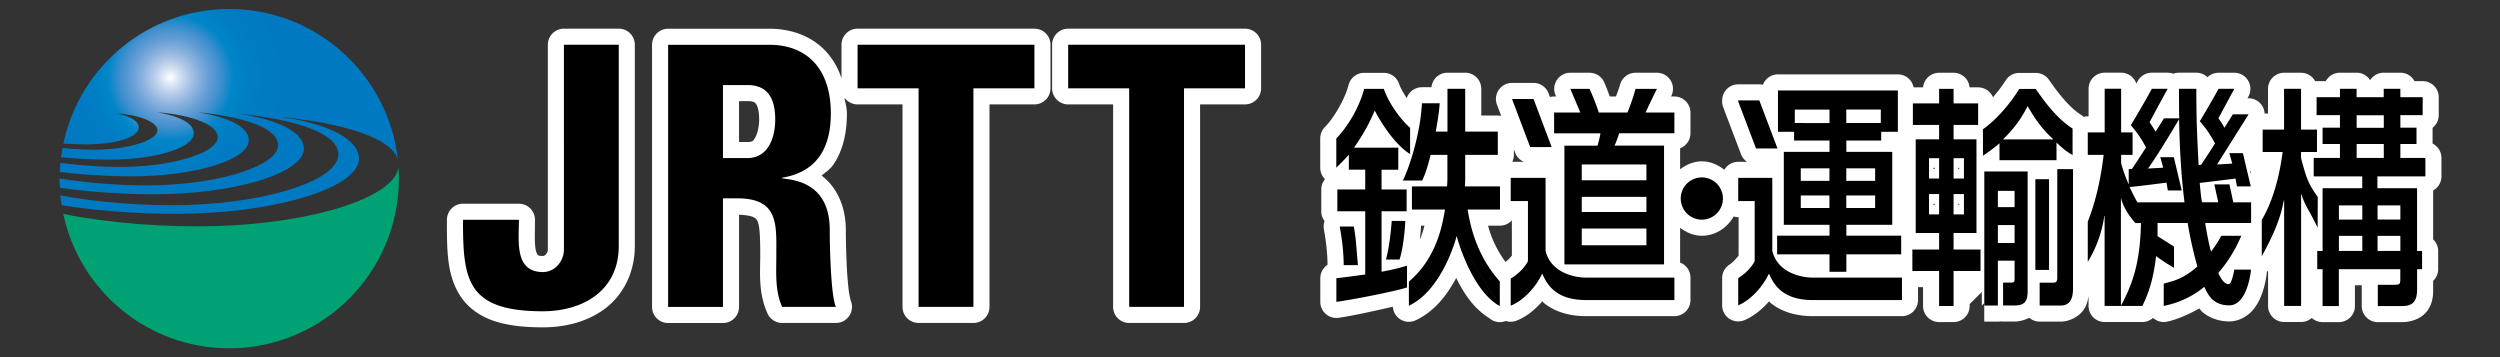 <svg xmlns="http://www.w3.org/2000/svg" xml:space="preserve" id="レイヤー_1" width="420" height="60" x="0px" y="0px" version="1.1" viewBox="0 0 420 60"><rect x="0" y="0" width="420" height="60" fill="#333333" stroke="none"/><style>.st0{fill:#040000}.st1{fill:#00a273}.st2{fill:url(#SVGID_1_)}</style><g id="g41" transform="translate(7.096 -.055) scale(1.08)"><g id="g39"><path id="path14" d="M55.42 26.06c-.56 4.59-12.84 8.65-28.09 9.15-8.03.26-17.19-.47-24.06-1.88 2.53 11.94 13.13 20.9 25.82 20.9 14.58 0 26.39-11.82 26.39-26.39 0-.6-.02-1.19-.06-1.78z" style="color:#000;font-style:normal;font-variant:normal;font-weight:400;font-stretch:normal;font-size:medium;font-family:sans-serif;font-variant-ligatures:normal;font-variant-position:normal;font-variant-caps:normal;font-variant-numeric:normal;font-variant-alternates:normal;font-variant-east-asian:normal;font-feature-settings:normal;text-indent:0;text-decoration:none;text-decoration-line:none;text-decoration-style:solid;text-decoration-color:#000;letter-spacing:normal;word-spacing:normal;text-transform:none;writing-mode:lr-tb;direction:ltr;text-orientation:mixed;dominant-baseline:auto;baseline-shift:baseline;text-anchor:start;clip-rule:nonzero;display:inline;overflow:visible;visibility:visible;opacity:1;color-interpolation:sRGB;vector-effect:none;fill:#00a273;fill-opacity:1;fill-rule:nonzero;stroke:none;stroke-width:1;stroke-linecap:butt;stroke-linejoin:miter;stroke-miterlimit:4;stroke-dasharray:none;stroke-dashoffset:0;stroke-opacity:1;color-rendering:auto;image-rendering:auto;shape-rendering:auto;text-rendering:auto;enable-background:accumulate;stop-color:#000;stop-opacity:1"/><radialGradient id="SVGID_1_" cx="-847.154" cy="-1212.3" r="267.743" gradientTransform="matrix(.206 0 0 .206 194.452 261.866)" gradientUnits="userSpaceOnUse"><stop id="stop16" offset="0" style="stop-color:#fff"/><stop id="stop18" offset="0.023" style="stop-color:#dae4f4"/><stop id="stop20" offset="0.05" style="stop-color:#b1c9e8"/><stop id="stop22" offset="0.079" style="stop-color:#8ab1de"/><stop id="stop24" offset="0.109" style="stop-color:#649ed5"/><stop id="stop26" offset="0.142" style="stop-color:#3f8fce"/><stop id="stop28" offset="0.178" style="stop-color:#0085c9"/><stop id="stop30" offset="0.219" style="stop-color:#007ec5"/><stop id="stop32" offset="0.268" style="stop-color:#007ac3"/><stop id="stop34" offset="0.35" style="stop-color:#0079c3"/></radialGradient><path id="path37" d="M55.32 24.87C53.84 11.69 42.66 1.45 29.09 1.45c-12.71 0-23.3 8.98-25.81 20.94 1.74.1 3.33.15 4.4.11 4.52-.15 7.36-1.28 7.32-2.64-.03-.93-.89-1.55-3.35-2.15 3.64.22 6.23 1.39 6.27 2.59.05 1.5-4.06 2.87-9.04 3.03-1.49.05-3.57-.05-5.73-.25-.09.48-.16.95-.23 1.44 3.17.29 6.45.42 8.78.35 6.94-.23 11.94-2.04 11.87-4.13-.05-1.43-1.84-2.52-5.68-3.23 5.54.46 9.38 1.96 9.41 3.85.04 2.31-6.17 4.39-13.81 4.64-3.03.1-7.03-.15-10.67-.62-.04.47-.08.94-.1 1.42 4.34.52 9.28.77 12.98.65 9.35-.31 16.52-2.8 16.43-5.63-.06-1.93-2.8-3.49-8.01-4.32 7.44.71 12.54 2.54 12.56 5.1.02 3.11-8.28 5.92-18.58 6.26-4.7.15-10.54-.26-15.41-1.04v.06c0 .46.02.92.04 1.38 5.36.77 11.86 1.14 16.98.97 11.77-.39 21.1-3.57 20.99-7.12-.08-2.43-3.75-4.45-10.34-5.4 9.34.96 15.69 3.11 15.7 6.35.01 3.92-10.39 7.44-23.34 7.87-6.4.21-13.97-.37-19.89-1.48.05.51.11 1.02.19 1.52 6.27 1.02 14.19 1.51 20.71 1.29 14.18-.47 25.69-4.33 25.54-8.61-.1-2.93-4.7-5.42-12.68-6.49 10.41 1.09 17.68 3.29 18.73 6.71z" style="color:#000;font-style:normal;font-variant:normal;font-weight:400;font-stretch:normal;font-size:medium;font-family:sans-serif;font-variant-ligatures:normal;font-variant-position:normal;font-variant-caps:normal;font-variant-numeric:normal;font-variant-alternates:normal;font-variant-east-asian:normal;font-feature-settings:normal;text-indent:0;text-decoration:none;text-decoration-line:none;text-decoration-style:solid;text-decoration-color:#000;letter-spacing:normal;word-spacing:normal;text-transform:none;writing-mode:lr-tb;direction:ltr;text-orientation:mixed;dominant-baseline:auto;baseline-shift:baseline;text-anchor:start;clip-rule:nonzero;display:inline;overflow:visible;visibility:visible;opacity:1;color-interpolation:sRGB;vector-effect:none;fill:url(#SVGID_1_);fill-opacity:1;fill-rule:nonzero;stroke:none;stroke-width:1;stroke-linecap:butt;stroke-linejoin:miter;stroke-miterlimit:4;stroke-dasharray:none;stroke-dashoffset:0;stroke-opacity:1;color-rendering:auto;image-rendering:auto;shape-rendering:auto;text-rendering:auto;enable-background:accumulate;stop-color:#000;stop-opacity:1"/></g></g><g id="g95" style="stroke:none;stroke-width:10;stroke-linecap:round;stroke-linejoin:round;stroke-miterlimit:4;stroke-dasharray:none;stroke-opacity:1" transform="translate(7.096 -.055) scale(1.08)"><g id="g93" style="stroke:none;stroke-width:10;stroke-linecap:round;stroke-linejoin:round;stroke-miterlimit:4;stroke-dasharray:none;stroke-opacity:1"><g id="g91" style="stroke:none;stroke-width:10;stroke-linecap:round;stroke-linejoin:round;stroke-miterlimit:4;stroke-dasharray:none;stroke-opacity:1"><g id="path89" style="opacity:1"><path id="path941" d="M81.15 4.51a2.5 2.5 0 0 0-2.5 2.5v31.86c0 .463-.368 1-.77 1-.661 0-.729-.111-.786-.163-.057-.052-.2-.233-.317-.734-.231-1.003-.127-2.907-.127-4.733a2.5 2.5 0 0 0-2.5-2.5h-8.7a2.5 2.5 0 0 0-2.5 2.5c0 4.676-.052 8.686 2.171 11.985 1.112 1.65 2.83 2.93 4.953 3.681 2.123.752 4.653 1.065 7.807 1.065 3.44 0 6.908-.84 9.668-2.918 2.76-2.078 4.63-5.518 4.63-9.752V7.01a2.5 2.5 0 0 0-2.5-2.5zm45.68 0a2.5 2.5 0 0 0-2.5 2.5v5.21c-.541-1.594-1.342-3.004-2.416-4.167-2.179-2.361-5.352-3.533-8.795-3.533H97.36a2.5 2.5 0 0 0-2.5 2.5V47.8a2.5 2.5 0 0 0 2.5 2.5h8.532a2.5 2.5 0 0 0 2.5-2.5V33.452c1.093.045 1.91.201 2.252.381.387.204.488.332.658.725.339.785.388 2.817.388 5.324 0 2.511-.334 5.705 1.135 8.941a2.5 2.5 0 0 0 2.276 1.467h8.36a2.5 2.5 0 0 0 2.265-3.559c.095.205-.153-.57-.268-1.474a49.991 49.991 0 0 1-.277-3.254c-.137-2.385-.18-4.936-.18-6.182 0-4.054-1.693-6.903-3.768-8.453.616-.533 1.33-.985 1.784-1.642 1.593-2.305 2.154-5.109 2.154-8.036 0-.884-.256-1.614-.365-2.435a2.5 2.5 0 0 0 2.025 1.035h6.99v31.5a2.5 2.5 0 0 0 2.5 2.5h8.53a2.5 2.5 0 0 0 2.5-2.5v-31.5h6.99a2.5 2.5 0 0 0 2.5-2.5V7.01a2.5 2.5 0 0 0-2.5-2.5zm32.76 0a2.5 2.5 0 0 0-2.5 2.5v6.78a2.5 2.5 0 0 0 2.5 2.5h6.99v31.5a2.5 2.5 0 0 0 2.5 2.5h8.53a2.5 2.5 0 0 0 2.5-2.5v-31.5h6.99a2.5 2.5 0 0 0 2.5-2.5V7.01a2.5 2.5 0 0 0-2.5-2.5zm-75.94 5h3.53V38.3c0 2.887-1.009 4.531-2.639 5.759-1.63 1.227-4.06 1.912-6.66 1.912-2.806 0-4.811-.31-6.137-.78-1.325-.47-1.97-1.01-2.476-1.761-.792-1.175-1.077-3.61-1.196-6.69h3.516c-.007 1.043.046 2.18.318 3.358.26 1.12.772 2.356 1.832 3.316s2.575 1.455 4.143 1.455c3.439 0 5.77-2.964 5.77-6zm45.68 0h22.51v1.78h-6.99a2.5 2.5 0 0 0-2.5 2.5v31.5h-3.53v-31.5a2.5 2.5 0 0 0-2.5-2.5h-6.99zm32.76 0h22.51v1.78h-6.99a2.5 2.5 0 0 0-2.5 2.5v31.5h-3.53v-31.5a2.5 2.5 0 0 0-2.5-2.5h-6.99zm-62.23.01h13.26c2.376 0 3.98.687 5.12 1.923 1.141 1.237 1.93 3.219 1.93 6.246 0 2.274-.459 4.022-1.268 5.192-.809 1.17-1.955 1.976-4.203 2.342a2.5 2.5 0 0 0-2.1 2.466v.112a2.5 2.5 0 0 0 2.196 2.48c1.035.128 2.348.307 3.336.953.987.647 1.869 1.544 1.869 4.586 0 1.355.042 3.942.188 6.47.06 1.052.153 2.05.257 3h-3.377c-.316-1.537-.379-3.293-.379-5.41 0-2.352.277-4.813-.796-7.302-.537-1.244-1.552-2.451-2.922-3.172-1.37-.72-2.982-1.006-4.881-1.006h-2.2a2.5 2.5 0 0 0-2.5 2.5v14.4h-3.53zm6.03 1.26a2.5 2.5 0 0 0-2.5 2.5v11.36a2.5 2.5 0 0 0 2.5 2.5h3.78c2.528 0 4.635-1.547 5.621-3.288.986-1.742 1.229-3.594 1.229-5.202 0-2.3-.473-4.304-1.778-5.795-1.305-1.49-3.265-2.076-5.072-2.076zm112.7.58a2.5 2.5 0 0 0-2.488 2.26h-1.483a2.5 2.5 0 0 0-2.367 1.7c-.514-.807-.984-1.63-1.195-2.248a2.5 2.5 0 0 0-2.368-1.691h-3.058a2.5 2.5 0 0 0-2.422 1.877c-.577 2.243-2.318 5.188-3.682 6.558a2.5 2.5 0 0 0-.726 1.764v4.56a2.5 2.5 0 0 0 .742 1.778 2.5 2.5 0 0 0-.582 1.602v3.4a2.5 2.5 0 0 0 .518 1.523 2.5 2.5 0 0 0-.11 1.287c.233 1.299.534 3.152.57 5.508a2.5 2.5 0 0 0-1.128 2.092v3.68a2.5 2.5 0 0 0 2.84 2.476c1.996-.275 5.499-1.047 8.445-1.726a2.5 2.5 0 0 0 3.566 2.11c3.115-1.48 4.967-4.149 6.291-6.585 1.12 2.267 2.624 4.685 5.123 6.238a2.5 2.5 0 0 0 .006.006 2.5 2.5 0 0 0 .39.282c.024.012.04.032.063.045a2.5 2.5 0 0 0 2.127.123 2.5 2.5 0 0 0 1.684-.053c1.546-.608 2.855-1.706 4.01-3.014.09.082.122.172.218.252 1.482 1.23 3.702 2.067 6.586 2.067h13.73a2.5 2.5 0 0 0 2.5-2.5v-3.5a2.5 2.5 0 0 0-1.61-2.336v-5.41c.964.723 2.098 1.236 3.38 1.236 2.14 0 3.949-1.246 4.948-2.994a2.5 2.5 0 0 0 .712.103h.061v5.977c-.458.6-1.094 1.204-1.371 1.375a2.5 2.5 0 0 0-1.19 2.129v4.24a2.5 2.5 0 0 0 3.483 2.297c1.455-.623 2.715-1.675 3.828-2.928.088.08.119.166.213.244 1.482 1.23 3.702 2.067 6.586 2.067h13.86a2.5 2.5 0 0 0 2.5-2.5v-2.02h.78v2.94a2.5 2.5 0 0 0 2.5 2.5h2.25a2.5 2.5 0 0 0 2.5-2.5v-.292l1.891-1.89v2.111l.379-.379v2.88h2.121a2.5 2.5 0 0 0 .438-.04 2.5 2.5 0 0 0 .37.03h1.792c.749 0 1.544-.224 2.281-.587a2.5 2.5 0 0 0 1.62.596h3.269c1.406 0 2.974-.843 3.662-1.974.433-.712.588-1.388.668-2.043v1.578a2.5 2.5 0 0 0 2.5 2.5h5.869a2.5 2.5 0 0 0 1.666-.637 2.5 2.5 0 0 0 2.158.588c1.271-.256 3.127-.98 5.047-2.063.153.17.247.351.43.514 1.03.92 2.57 1.508 4.219 1.508 1.478 0 2.786-.787 3.564-1.647s1.207-1.787 1.523-2.648c.316-.861.5-1.669.618-2.309.058-.32.1-.596.127-.82.014-.119.016-.25.025-.338a2.5 2.5 0 0 0 .184-.07v5.422a2.5 2.5 0 0 0 2.5 2.5h2.64a2.5 2.5 0 0 0 1.658-.631 2.5 2.5 0 0 0 1.682.65h2.53a2.5 2.5 0 0 0 2.5-2.5v-3.23h1.06v3.23a2.5 2.5 0 0 0 2.5 2.5h3.799c1.415 0 3.002-.556 3.875-1.73.872-1.175.935-2.378.935-3.37v-1.316a2.5 2.5 0 0 0 .78-1.814V39.1a2.5 2.5 0 0 0-.78-1.813v-7.611a2.5 2.5 0 0 0 1.291-2.186v-2.87a2.5 2.5 0 0 0-1.38-2.235V19.93a2.5 2.5 0 0 0 .958-1.969V15.17a2.5 2.5 0 0 0-2.5-2.5h-1.271a2.5 2.5 0 0 0-2.197-1.31h-2.59a2.5 2.5 0 0 0-2.112 1.16 2.5 2.5 0 0 0-2.109-1.16h-2.59a2.5 2.5 0 0 0-2.197 1.31h-1.434a2.5 2.5 0 0 0-.22.01 2.5 2.5 0 0 0-2.2-1.31h-2.638a2.5 2.5 0 0 0-2.5 2.5v3.841h-.526a2.5 2.5 0 0 0-2.494-2.371h-.174l.147-.272a2.5 2.5 0 0 0-2.193-3.699h-2.452a2.5 2.5 0 0 0-1.722.692 2.5 2.5 0 0 0-1.737-.702h-2.699a2.5 2.5 0 0 0-.881.162 2.5 2.5 0 0 0-.88-.162h-2.46a2.5 2.5 0 0 0-2.201 1.315c-.08.15-.128.215-.215.373a2.5 2.5 0 0 0-2.363-1.688h-2.56a2.5 2.5 0 0 0-2.5 2.5v4.291h-.132a2.5 2.5 0 0 0-.632.082 2.5 2.5 0 0 0-.4-.31c-1.553-.972-3.225-2.873-4.997-5.45a2.5 2.5 0 0 0-2.06-1.081h-2.56a2.5 2.5 0 0 0-2.116 1.168c-.566.899-1.262 1.784-1.973 2.628a2.5 2.5 0 0 0-2.31-1.546h-1.332a2.5 2.5 0 0 0-2.489-2.272h-2.25a2.5 2.5 0 0 0-2.49 2.272h-1.476a2.5 2.5 0 0 0-2.454-2.022H270a2.5 2.5 0 0 0-2.336 1.615 2.5 2.5 0 0 0-.564-.064h-3.28a2.5 2.5 0 0 0-2.5 2.5v.17a2.5 2.5 0 0 0 .162.887l2.77 7.308a2.5 2.5 0 0 0 .94 1.186h-1.372a2.5 2.5 0 0 0-2.16 1.242c-.984-.775-2.166-1.313-3.5-1.313-1.283 0-2.416.51-3.38 1.233v-3.266a2.5 2.5 0 0 0 1.61-2.338v-3.218a2.5 2.5 0 0 0-2.5-2.5h-.517l.063-.133a2.5 2.5 0 0 0-2.266-3.559h-3.32a2.5 2.5 0 0 0-2.413 1.848c-.158.585-.404 1.2-.628 1.844h-.97c-.28-.745-.496-1.403-.878-2.235a2.5 2.5 0 0 0-2.272-1.457h-2.99a2.5 2.5 0 0 0-2.287 3.51c.015.033.059.141.076.182h-.308a2.5 2.5 0 0 0-.645.084l-.217-.577a2.5 2.5 0 0 0-2.338-1.619h-3.35a2.5 2.5 0 0 0-2.339 3.385l.66 1.744a2.5 2.5 0 0 0-.531-.058h-2.57v-4.16a2.5 2.5 0 0 0-2.5-2.5zm-110.2 4.42h1.28c.903 0 1.118.15 1.31.37.193.22.54.9.54 2.5 0 .993-.237 2.135-.579 2.739-.341.603-.41.752-1.271.752h-1.28zm120.53 7.503.201.531a2.5 2.5 0 0 0 1.34 1.407h-1.787a2.5 2.5 0 0 0 .246-1.08zm65.365 2.822.135.135-.135.135-.135-.135zm3.84.02.115.115-.115.115-.115-.115zm47.316.074h.006c0 .004 0 .008-.002.012zm-1.939.414.139.774a2.5 2.5 0 0 0-.223-.668zM258.16 30.15c.457 0 .78.323.78.78 0 .456-.333.79-.78.79-.456 0-.78-.316-.78-.79 0-.457.324-.78.78-.78zm36.125 1.536.135.134-.135.135-.135-.135zm3.84.02.115.114-.115.116-.115-.116zm-69.516 2.626v5.475a5.022 5.022 0 0 1-.996.986c-1.519-2.107-2.262-3.95-2.709-5.643h1.856a2.5 2.5 0 0 0 1.85-.818zm-14.125.818h.53c-.196.75-.36 1.34-.72 2.17.097-.81.15-1.523.19-2.17z" style="color:#000;font-style:normal;font-variant:normal;font-weight:400;font-stretch:normal;font-size:medium;font-family:sans-serif;font-variant-ligatures:normal;font-variant-position:normal;font-variant-caps:normal;font-variant-numeric:normal;font-variant-alternates:normal;font-variant-east-asian:normal;font-feature-settings:normal;text-indent:0;text-decoration:none;text-decoration-line:none;text-decoration-style:solid;text-decoration-color:#000;letter-spacing:normal;word-spacing:normal;text-transform:none;writing-mode:lr-tb;direction:ltr;text-orientation:mixed;dominant-baseline:auto;baseline-shift:baseline;text-anchor:start;clip-rule:nonzero;display:inline;overflow:visible;visibility:visible;color-interpolation:sRGB;vector-effect:none;fill:#fff;fill-opacity:1;fill-rule:nonzero;stroke:none;stroke-linecap:round;stroke-linejoin:round;stroke-miterlimit:4;stroke-dasharray:none;stroke-dashoffset:0;stroke-opacity:1;color-rendering:auto;image-rendering:auto;shape-rendering:auto;text-rendering:auto;enable-background:accumulate;stop-color:#000;stop-opacity:1"/><path id="path943" d="M343.57 31.52h-2.74l-.6-2.79-2.35.01.61 2.78h-2.52c-.13-.6-.25-1.7-.36-3.01 1.26-.15 5.57-.68 5.57-.68l.22 1.22h2.15l-1.23-5.18h-2.11l.46 1.63c-.3.03-2.37.14-2.37.14l4.91-7.8h-2.45l-1.3 2.08c-.43-.75-.73-1.15-.94-1.47 0 0 1.53-2.86 2.47-4.58h-2.45c-1.25 2.27-2.92 5.04-2.92 5.04 1.51 1.72 2.13 3.06 2.37 3.45-1.3 2.05-1.75 2.69-2.18 3.34-.09 0-.53.03-.51.03-.02 0 .05-.01.14-.01-.2-3.38-.31-6.87-.31-6.87-.03-1.63-.05-2.9-.05-4.99h-2.7c0 1.56.01 3.09.04 4.6h-2.38l-1.3 2.08c-.43-.76-.73-1.15-.94-1.47 0 0 1.98-3.7 2.82-5.21h-2.46c-1.26 2.34-3.27 5.67-3.27 5.67 1.51 1.73 2.12 3.06 2.36 3.45-1.3 2.05-1.75 2.7-2.18 3.35-.16 0-.55.03-.51.03v2.39c-.67-1.53-1-2.66-1.18-3.32v-1.29h1.78v-3.49h-1.78v-6.79h-2.56v6.79h-2.63v3.49h2.47c-.42 3.57-1.19 7.18-2.47 10.39v6.25c.87-1.41 2.14-3.94 2.57-7.15h.05v14.01h5.87c.92-1.84 1.77-4.25 2.13-7.76 1.2.92 2.8 1.84 2.8 1.84V38.4l-2.56-1.61v-2.05h4.68a64.7 64.7 0 0 0 1.51 6.76c-2.37 2.15-4.16 2.32-5.23 2.68v3.46c1.54-.31 4.05-1.07 6.31-2.98.68 1.53 1.56 2.89 3.88 2.89 2.8 0 3.38-5.23 3.38-5.56h-2.6s-.35 2.26-.88 2.26c-.76 0-1.33-1.13-1.6-1.74 2.06-2.39 3.03-4.54 3.58-5.78h-3.11c-.39.71-.89 1.52-1.6 2.47-.19-.65-.62-2.52-.91-4.46h7.14v-3.22Zm-20.22 16.09V30.98h.05c.46 1.91 2.21 3.77 2.21 3.77h.86c-.13 6.39-1.4 9.67-3.12 12.86zm2.56-16.09c-.49-.87-.88-1.66-1.21-2.38.98-.06 5.74-.68 5.74-.68l.21 1.22h2.16l-1.23-5.18h-2.11l.46 1.63c-.3.04-2.05.11-2.37.14.92-1.26 2.73-4.11 4.84-7.68.08 4.45.31 8.71.84 12.93zm-64.47-.59a3.29 3.29 0 0 1-3.28 3.29c-1.81 0-3.28-1.47-3.28-3.29 0-1.81 1.47-3.28 3.28-3.28 1.81 0 3.28 1.47 3.28 3.28zm109.27-3.44v-2.87h-3.89v-2.17h2.51v-2.54h-2.51v-1.95h3.47v-2.79h-3.47v-1.31h-2.59v1.31h-4.22v-1.31h-2.59v1.31h-3.63v2.79h3.63v1.95h-2.7v2.54h2.7v2.17h-4.08v2.87h7.55v1.84h-6.17v9.77h-.83v2.83h.83v5.73h2.53v-5.73h9.56v1.43c0 .85-.03.99-.94.99h-2.56v3.31h3.8c1.9 0 2.31-1.06 2.31-2.6v-3.13h.78V39.1h-.78v-9.77h-6.17v-1.84zm-9.81 11.6h-3.64v-2.35h3.64zm0-4.88h-3.64V32h3.64zm-.88-16.23h4.22v1.95h-4.22zm6.8 21.11h-3.55v-2.35h3.55zm0-7.09v2.2h-3.55V32Zm-6.8-7.38v-2.17h4.22v2.17zm-6.05 6.07c-1.57-2.2-1.78-3.02-2.6-6.03v-.96h2.48v-3.49h-2.48v-6.34h-2.64v6.34h-3.33v3.49h3.11c-.51 3.81-1.47 7.54-3.25 10.56v5.66c1.31-2.42 2.87-5.43 3.42-8.69h.06v16.41h2.64V30.28h.06c.44 1.61 1.35 2.7 2.51 5.2zm-49.51-5.72h8.87v-2.75c1.11 1.08 1.67 1.47 2.5 1.95v-4.13c-2.06-1.29-3.88-3.46-5.73-6.15h-2.56c-1.48 2.35-3.5 4.74-5.65 6.26v4.13c.79-.55 1.89-1.31 2.57-1.94zm.61-3.31c2.29-2.2 3.24-4.11 3.77-5.1 1.32 2.28 2.4 3.71 3.94 5.1v.07h-7.71zm-3.56 20.55v-3.34h-4.19V36.3h3.56V21.72h-3.56v-2.24h3.82v-3.34h-3.82v-2.27h-2.25v2.27h-4.08v3.34h4.08v2.24h-3.64V36.3h3.64v2.57h-4.16v3.34h4.16v5.44h2.25v-5.44zm-4.19-17.55h1.61v3.16h-1.61zm0 5.58h1.61v3.16h-1.61zm-2.25 3.16h-1.57v-3.16h1.57zm0-5.58h-1.57v-3.16h1.57zm14.97.11h2.13v14.11h-2.13zm3.42 15.17c0 .81-.19.92-.66.92h-2.09v3.56h3.27c1.51 0 1.92-1.18 1.92-2.65V26.36h-2.45V43.1Zm-11.37 4.48h2.12V40.6h2.6v2.82c0 .33 0 .59-.5.59h-1.29v3.56h1.79c1.76 0 2.03-.88 2.03-2.32V26.72h-6.74v20.86zm2.12-17.84h2.6v2.53h-2.6zm0 5.32h2.6v2.79h-2.6zm-95.18 5.36h2.11c.56-1.73.82-4.48.9-6h-2.12c-.03.36-.25 3.62-.89 6zm-7.2-5.13c.24 1.34.59 3.39.62 6.01l2.21-.01c-.33-3.92-.3-3.98-.63-6zm10.46 6.09c-.71.21-1.88.57-3.95.94v-9.4h3.9v-3.4h-3.9v-3.07h2.6v-3.43h-6.89c1.85-2.6 2.71-4.59 3.23-5.78.4.81 2.71 5.04 5.5 6.78v-4.08c-1.75-1.58-3.41-4.07-4.09-6.06h-3.06c-.72 2.8-2.55 5.91-4.33 7.7v4.56c.58-.58 1.43-1.41 1.95-2.04v2.35h2.55v3.07h-4.34v3.4h4.34v9.83c-2.12.29-3.49.47-4.49.58v3.68c2.47-.34 8.67-1.53 10.99-2.24v-3.39zm57.64-18.23-2.83-7.48h-3.28v.17l2.77 7.31zm-1.33 19.46c.68 1.52 1.95 4.12 6.83 4.12h13.86v-3.5h-14.13c-.27 0-5.07-.15-6.04-4.16V27.72h-5.3v3.61h2.56v9.36c-.76 1.42-2.04 2.3-2.56 2.62v4.24c1.8-.77 3.69-2.65 4.78-4.94zm9.42-.28h2.62v-2.72h8.53v-2.9h-8.53v-1.69h7.14V23.67h-7.14v-1.76h5.42v-1.36h2.59v-6.43H270v6.43h2.51v1.36h5.51v1.76h-7.11v11.35h7.11v1.69h-8.15v2.9h8.15zm2.61-25.24H286v2.09h-5.37zm0 9.15h4.49v1.95h-4.49zm0 4.22h4.49v1.95h-4.49zm-8.01-11.27V17.1h5.4v2.09zm.93 7.05h4.46v1.95h-4.46zm0 6.17v-1.95h4.46v1.95zm-41.57-16.96h-3.35l2.83 7.48h3.34zm1.35 27.16c.68 1.52 1.95 4.12 6.83 4.12h13.73v-3.5h-14c-.27 0-5.07-.15-6.04-4.16V27.72h-5.42v3.61h2.68v9.36c-.83 1.56-2.29 2.47-2.68 2.69v4.22c1.83-.72 3.78-2.65 4.9-4.99zm1.85-25.04v3.22h7.21c-.05.32-.22 1.16-.46 1.92h-5.15v18.47h15.5V22.7h-7.7c.3-.65.51-1.27.73-1.92h8.58v-3.22h-4.48c.9-1.99 1.48-3.09 1.76-3.69h-3.32a33.89 33.89 0 0 1-1.26 3.69h-4.45c-.33-.98-.83-2.34-1.45-3.69h-2.99c.34.77 1.22 2.89 1.56 3.69h-4.08zm14.36 20.63h-10.06v-2.6h10.06zm0-5.17h-10.06v-2.35h10.06zm0-7.4v2.46h-10.06v-2.46zm-29.52 11.14s2.21 8.44 6.71 10.89m0-.01v-3.82c-4.02-4.53-4.69-9.54-5.01-11.18h5.04v-3.6h-5.46c.03-.47.05-.72.05-1.26v-3.65h5.07v-3.62h-5.07v-6.66h-2.76v6.66h-1.82c.46-2.53.54-3.57.62-4.4h-2.77c-.24 4.77-1.99 10.09-2.97 12.01h3c.27-.54.62-1.24 1.33-3.99h2.6v3.61c0 .58-.03.94-.05 1.3h-5.47v3.6h5.15c-.33 1.68-.99 7.27-5.62 11.21v3.75c5.35-2.54 7.43-10.85 7.43-10.85M187.1 7.01v6.78h-9.49v34h-8.53v-34h-9.49V7.01Zm-32.76 0v6.78h-9.49v34h-8.53v-34h-9.49V7.01Zm-48.45 6.27h3.78c2.71 0 4.35 1.47 4.35 5.37 0 2.6-.96 5.99-4.35 5.99h-3.78zm0 17.62h2.2c6.55 0 6.1 4.12 6.1 8.98 0 2.65-.22 5.42.91 7.91h8.36c-.79-1.69-.96-9.37-.96-11.97 0-7.34-5.53-7.79-7.4-8.02v-.11c5.53-.9 7.57-4.8 7.57-10 0-6.95-3.73-10.67-9.55-10.67H97.36V47.8h8.53zM89.68 7.01V38.3c0 7.12-5.76 10.17-11.8 10.17-11.92 0-12.43-4.97-12.43-14.23h8.7c0 3.28-.73 8.13 3.73 8.13 1.92 0 3.27-1.75 3.27-3.5V7.01Z" style="color:#000;font-style:normal;font-variant:normal;font-weight:400;font-stretch:normal;font-size:medium;font-family:sans-serif;font-variant-ligatures:normal;font-variant-position:normal;font-variant-caps:normal;font-variant-numeric:normal;font-variant-alternates:normal;font-variant-east-asian:normal;font-feature-settings:normal;text-indent:0;text-decoration:none;text-decoration-line:none;text-decoration-style:solid;text-decoration-color:#000;letter-spacing:normal;word-spacing:normal;text-transform:none;writing-mode:lr-tb;direction:ltr;text-orientation:mixed;dominant-baseline:auto;baseline-shift:baseline;text-anchor:start;clip-rule:nonzero;display:inline;overflow:visible;visibility:visible;color-interpolation:sRGB;vector-effect:none;fill:#000;fill-opacity:1;fill-rule:nonzero;stroke:none;stroke-width:5;stroke-linecap:round;stroke-linejoin:round;stroke-miterlimit:4;stroke-dasharray:none;stroke-dashoffset:0;stroke-opacity:1;color-rendering:auto;image-rendering:auto;shape-rendering:auto;text-rendering:auto;enable-background:accumulate;stop-color:#000;stop-opacity:1"/></g></g></g></g></svg>